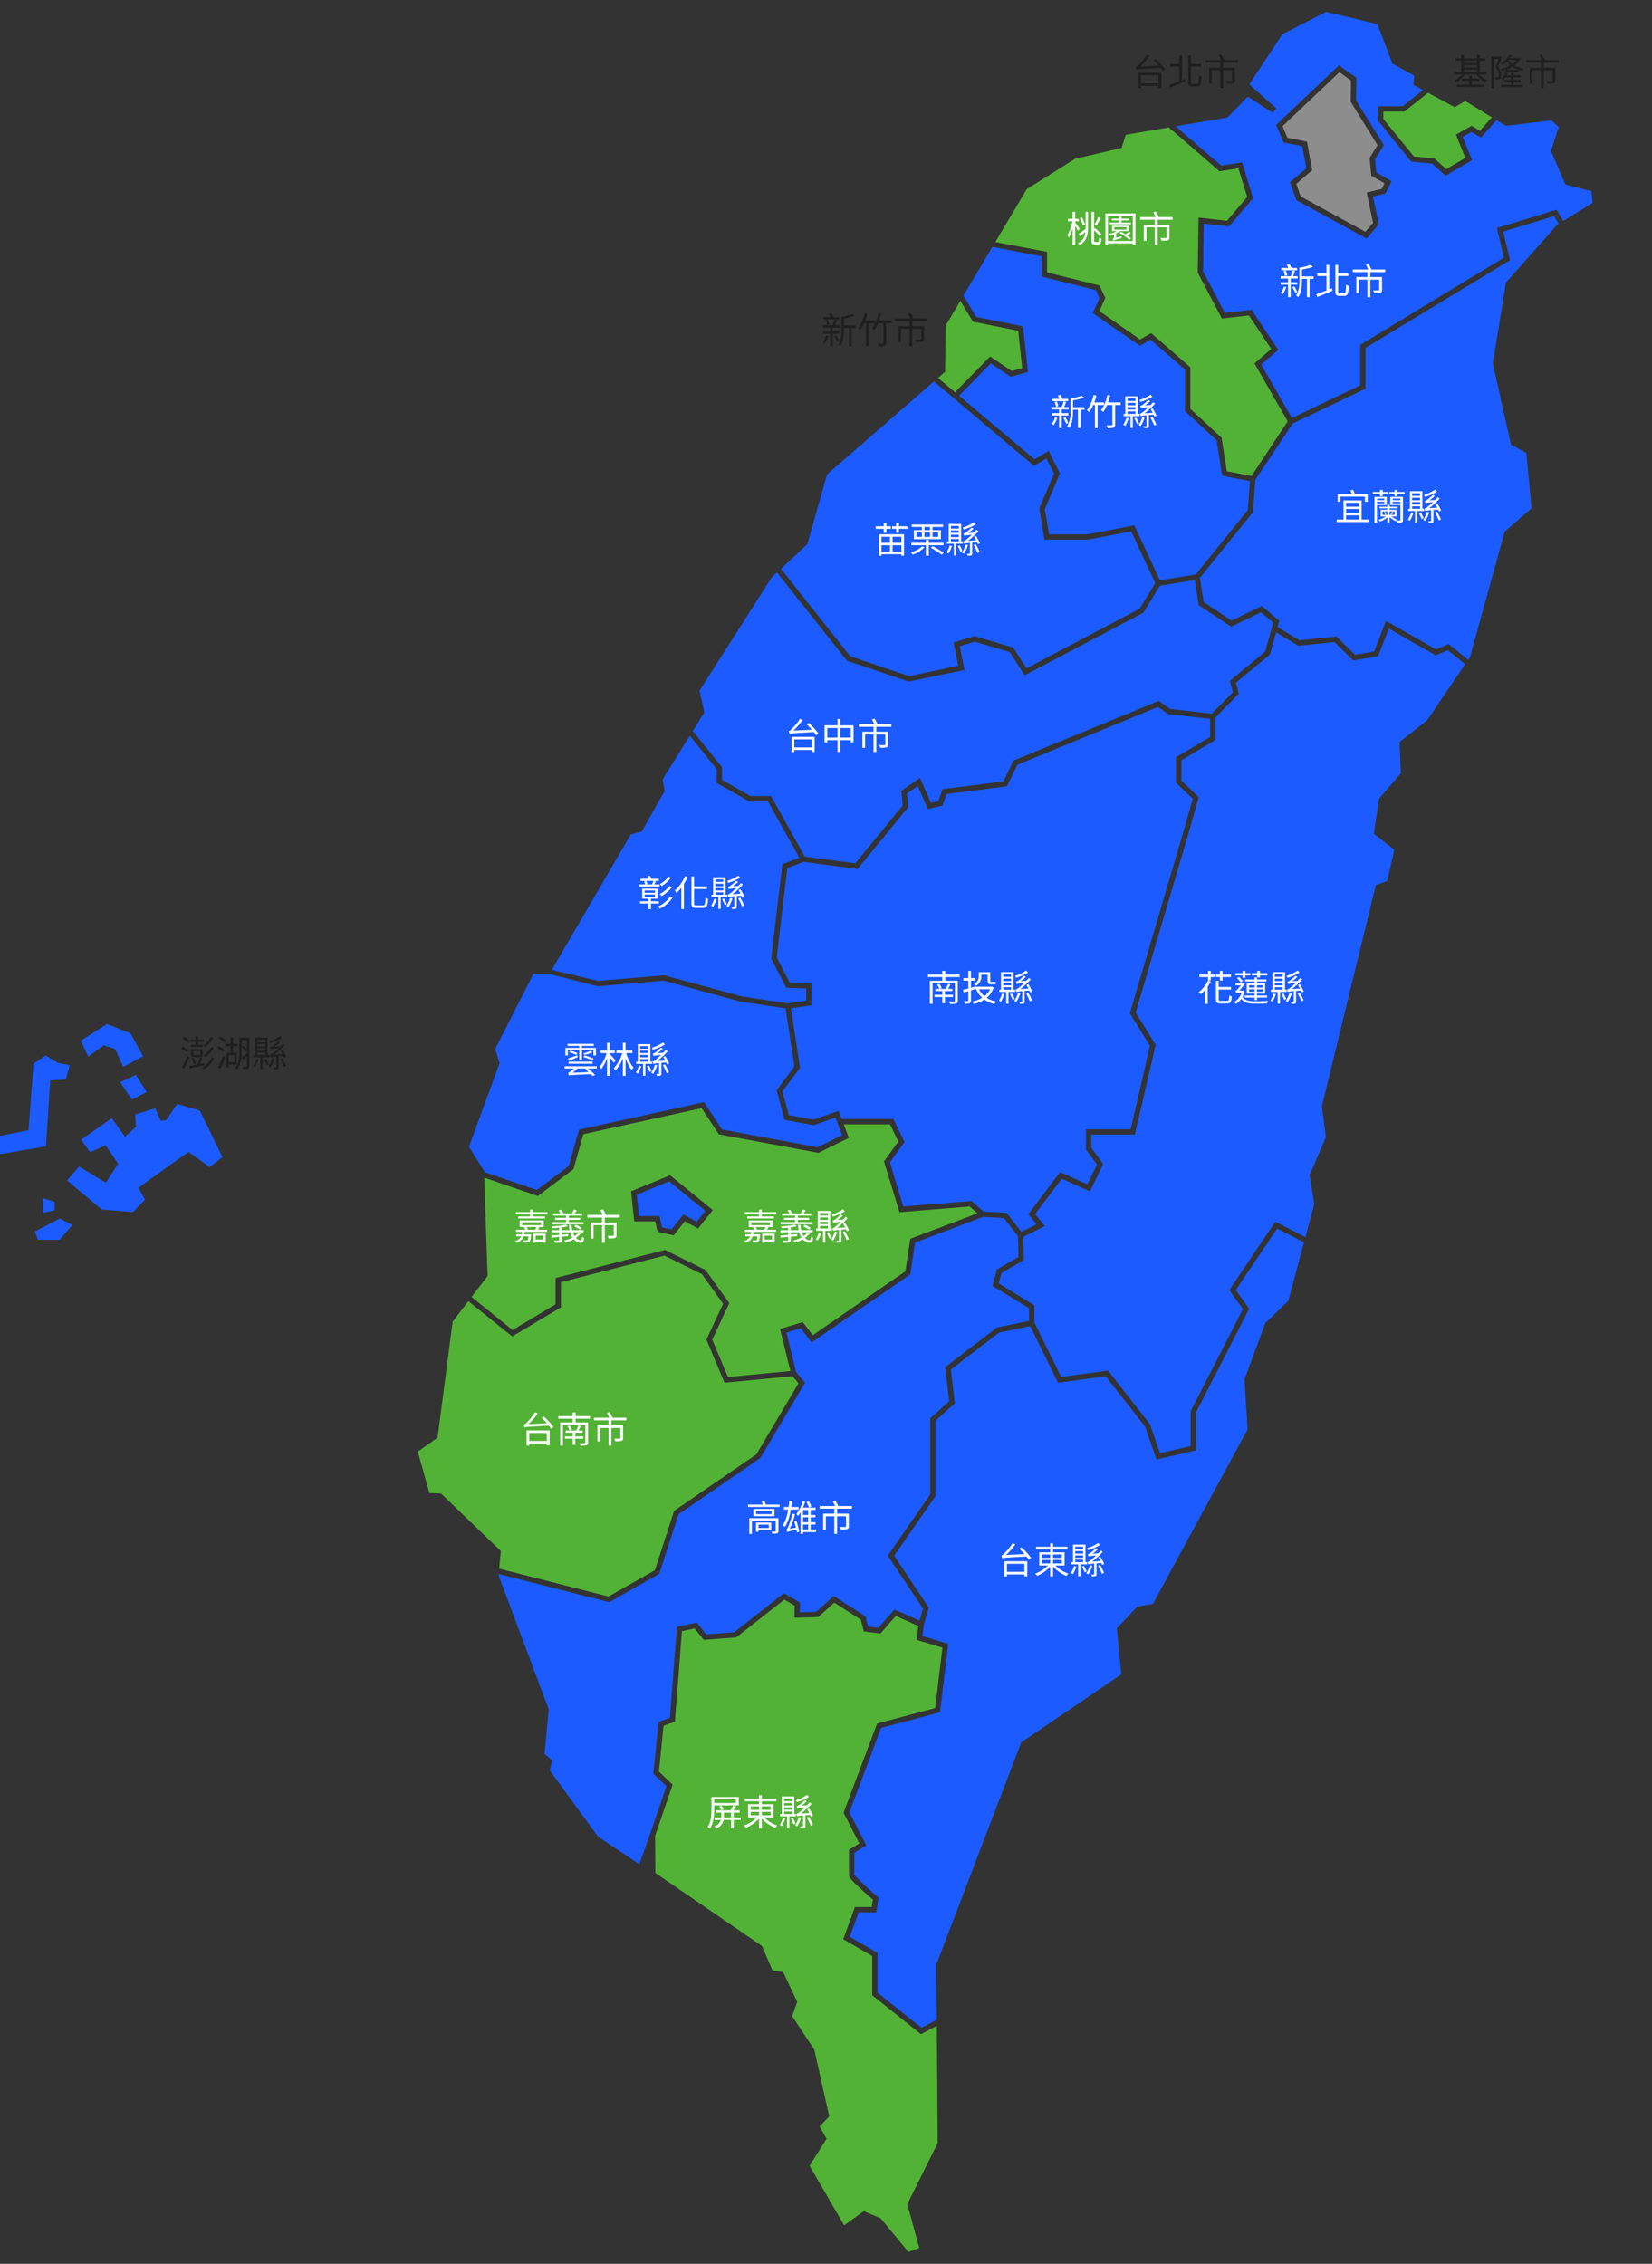 <svg xmlns="http://www.w3.org/2000/svg" xmlns:xlink="http://www.w3.org/1999/xlink" viewBox="0 0 505 692"><rect x="0" y="0" width="505" height="692" fill="#333333" stroke="none"/><defs><clipPath id="a"><rect y="313" width="68" height="66" fill="none"/></clipPath></defs><path d="M291.936,119.913l10.73-10.951,6.6,4.437,3.2-.874-1.207-11.414-13.808-2.774-3.888-6.356-4.481,7.531-.163,14.116-2.179,1.9Z" fill="#52b235"/><path d="M316.064,142.4l3.816-2.245,2.315,4.627L317.7,155.428l1.585,9.541h13.143l13.379-2.532,7.338,15.8-4.775,7.819-34.577,18.227-4.07-6.33-11.774-3.511-6.451,1.964,1.422,7.12-15.028,3.146-18-6.083-21.173-26.724,8.055-7.5,6.047-21.34,32.666-28.415Z" fill="#1b5bff"/><path d="M211.778,223.45l8.936,11.081v3.883l8.741,4.934H235.7l10.325,18.5,15.426,2.043,14.5-17.673-.43-4.464,5.707-3.961,3.366,7.616,2.27-.529,1.278-3.654,18.6-2.369,3.053-6.35,44.368-18.254,3.594,2.474,12.667,1.429,6.438-6.559-.907-3.491,10.815-8.967,2.426-8.83-3.744-3.152-9.086,4.411-9.947-6.584-1.161-7.675-10.691,1.723-5.049,8.255-.195.1-36.1,19.03-4.553-7.081-10.723-3.2-4.566,1.39,1.448,7.257-17.051,3.564-18.87-6.376-21.394-27-1.572,1.462-22.119,34.712,1.487,6.611Z" fill="#1b5bff"/><path d="M369.922,225.277v-5.541l-12.745-1.429-3.2-2.206L311,233.78l-3.17,6.585-18.479,2.349-1.246,3.557-4.455,1.031-3.117-7.041-3.294,2.29.4,4.183-15.5,18.894-16.522-2.187-4.957,1.906-3.229,27.338,3.934,7.649,6.7.248v6.708l-6.281.934,2.772,18.181-5.368,7.192,1.937,7.3,7.468,1.364,7.756-2.708.946,2.5h15.817L276.5,349.1l-4.468,6.213,4.109,13.483,20.821-1.69,3.731,3.237,7.018.4,4.521,5.809,4.618-2.33-2.512-3.067,9.726-12.863,8.342,3.739,2.942-6.05-3.372-4.587v-6.22h13.658l5.9-25.5-6.145-9.94,16.555-56.138,2.668-9.436-5.108-4.856v-7.838Z" fill="#1b5bff"/><path d="M373.294,50.631l6.412-.986,3.385,10.945-7.364,8.64-7.736-.887-.215,14.6,6.673,12.68,8.14-.933,8.173,12.262-5.192,4.484,9.36,16.341,20.879-10V105.411L459.74,78.758l-2.146-9.071,18.2-5.567,2.094,3.407,8.975-5.534-.378-3.531-7.971-2.088L474.135,46.16l2.31-7.335-2.231-2.043-13.907,1.691-2.844-1.736-4.722,5.319-2.909-1.723-2.7,1.533,2.857,7.088-8.094,4.77-4.1-3.707-6.419-.626-10.11-12.446v-4.47h7.5l6.223-4.947-2.9-1.559.209-2.846L425.685,19.5,421.047,7.363,405.379,3.63l-13.365,6.826-10.1,15.317,8.244,7.4-1.089,1.293-7.645-4.915-6.19,6.35L359.4,38.6,373.32,50.637Zm35.992-30.666,5.33,3.811-.079,6.911,8.486,13.679-2.687,4.327.385,4.02,4.657,2.662-1.865,3.772-3.816.921,1.794,8.529-3.745,4.321L396.28,61.2,394.349,55.7l4.99-4.274-1.226-6.729-5.74-1.149-2.263-5.371,19.17-18.194Z" fill="#1b5bff"/><path d="M429.325,34.1H422.88v2.258L432.2,47.825l6.281.62,3.614,3.263,5.85-3.446-2.87-7.114,4.769-2.7,2.57,1.514,3.633-4.1-8.154-4.986-3.176,1.893-8.173-4.4Z" fill="#52b235"/><path d="M399.522,43.3l1.592,8.739L396.261,56.2l1.35,3.864,19.764,10.787,2.355-2.715-1.957-9.286,4.618-1.11.848-1.709-4.057-2.324-.515-5.41,2.439-3.929-8.2-13.228.072-6.539-3.542-2.532-17.377,16.5,1.487,3.537Z" fill="#8d8d8d"/><path d="M302.881,111.069l-9.693,9.9L316.233,140.4l4.325-2.552,3.431,6.873-4.6,10.905,1.285,7.707h11.682l14.4-2.741,7.8,16.785,10.965-1.768,15.922-19.677.645-8.849-8.466-1.645-1.722-10.826-9.634-8.915v-12.68l-10.535-9.2-3.294,1.886L334.04,95.687l2.042-4.588-1.115-2.427-16.523-4.131V78.354L303.37,75.469,294.5,90.4l3.959,6.48,14.285,2.871,1.48,13.986-5.257,1.442Z" fill="#1b5bff"/><path d="M320.075,77v6.265l16.04,4.014,1.761,3.8-1.794,4.033,12.432,8.661,3.4-1.945,11.969,10.448v12.706l9.524,8.817,1.63,10.253,7.527,1.462,11.076-16.707-10.156-17.725,5.114-4.425-6.816-10.233-8.265.94-7.383-14.038.248-16.811,8.668.985,6.216-7.3-2.7-8.745-5.773.888-15.5-13.4-13.13,2.245-1.305,4.033-14.213,3.315-14.78,9.287-9.608,16.152Z" fill="#52b235"/><path d="M201.6,371.723l.763,3.433,2.922.64,3.607-4.556,4.071,2.219,2.654-3.328-11.069-9.006-9.895,4.059.7,6.539Z" fill="#1b5bff"/><path d="M198.713,560.687l5.01-14.677-3.992-3.824,1.585-15.846,3.464-1.24,2.139-27.814,6.066-1.3,2.89,3.609,8.564-.659L239.6,487.014l4.919,2.819v3.015l4.957-.144,5.394-4.835,9.673,6.193.829,3.152,3.111.411,4.912-5.638,7.684,3.419,1.063-3.713-10.763-16.152L284.35,456.8v-23.22l5.819-5.292-1.246-10.357,15.8-12.132,9.836-2.037v-3.857l-11.141-6.832,1.305-5.006,6.627-3.837-.157-6.357-4.318-5.54-6.379-.372-20.768,7.883-1.455,9.711-30.167,20.8-3.32-4.347-4.371,1.332,2.962,12.093,2.707,3.25L232.429,445.7l-.15.105-24.832,17.046-5.909,18.234-15.3,8.673-33.774-8.608-.039.444,15.3,40.886-1.252,13.666,2.315,1.964-.724,3.055,14.748,20.257,12.628,8.425Z" fill="#1b5bff"/><path d="M390.4,375.56l-12.635,18.763,4.09,5.73L365.61,431.724v11.61l-12.086,2.793-3.5-10.07L338,420.688l-14.572,1.984-8.512-17.307-9.5,1.964-14.767,11.336,1.239,10.272-5.91,5.371v23L273.346,475.56l10.567,15.852-1.507,5.28-.423,3.413,7.879,2.362-2.511,20.949-18,4.764L259.649,554l5.172,10.076-3.672,2.258v6.748a71.957,71.957,0,0,0,7.071,6.631l.345.293-.7,4.556h-5.381l-2.726,7.492,8.486,4.888v12.171l13.463,10.729,4.644-2.454-.124-16.864,25.947-67.917,30.6-20.8L341.4,497.769l6.249-6.664,4.788-.835,28.941-53.332-.959-15.277,6.373-17.223,7.018-6.767,4.8-17.888-8.212-4.249Z" fill="#1b5bff"/><path d="M286.373,619.24l-4.84,2.558-14.911-11.884V597.9l-8.858-5.1,3.581-9.855h5.127l.352-2.277c-7.3-6.278-7.3-7.022-7.3-7.42v-7.819l3.164-1.945-4.814-9.378,10.26-27.279,17.735-4.7,2.218-18.482-7.886-2.369.522-4.248-6.895-3.067-4.69,5.384-5.061-.659-.946-3.6-8.095-5.182-4.918,4.4-7.234.209v-3.746l-3.143-1.8-14.69,11.545-9.914.763-2.8-3.5-3.888.836-2.126,27.657-3.49,1.247-1.4,14.025,4.174,3.994L200.253,561.2l.085,11.336,32.581,22.306,3.287,7.629,3.164.3,4.331,9.169-1.559,4.366,6.771,10.187,4.559,20.433-2.929,3.094,2.12,3.752-5.192,8.249,10.573,18.228,5.962-4.333,5.166,2.14,8.532,10.311,3.313-1.22-3.665-13.359,9.288-18.723-.267-35.829Z" fill="#52b235"/><path d="M447.882,203.042l-5.3-4.287-3.686,1.566-14.369-8.184-3.255,8.458-7.606,1.292-5.733-5.619L396.854,197.4l-6.777-4.1-1.865,6.781L377.8,208.7l.881,3.38-7.129,7.264V226.2l-10.417,6.2v6.207l5.309,5.058-2.935,10.4L347.164,309.5l6.105,9.894-6.346,27.416H333.6v4.053l3.64,4.953-4.07,8.347-8.6-3.844-8.167,10.8,2.988,3.648-6.568,3.309.176,7.08-6.875,3.988-.829,3.172L316.188,399v5.247l8.186,16.648,14.337-1.945,12.765,16.316,3.111,8.94,9.393-2.166v-10.71l15.967-31.136-4.168-5.841,14.076-20.909,9.191,4.751L401.779,368l-1.455-8.751,5-11.662-1.253-9.378,16.509-67.657,3.5-1.253,2.14-9.567-6.269-4.882,1.657-10.761,6.621-7.727-.411-9.528,8.414-6.624Z" fill="#1b5bff"/><path d="M476.014,68.689l.489-.3-1.435-2.337L459.531,70.8l2.068,8.739-44.159,26.79v12.477l-22.282,10.677L383.743,146.7l-.724,9.861L366.8,176.605l1.122,7.42L376.5,189.7l9.2-4.47,5.355,4.509-.528,1.926,6.705,4.059,11.3-1.155,5.681,5.573,5.871-.992,3.6-9.365L439,198.507l3.848-1.639,5.955,4.823.561-.835,10.613-38.348,8.225-7.165-1.637-16.9-4.677-2.552-5.551-24.8,4.038-24.741Z" fill="#1b5bff"/><path d="M152.611,479.509l33.4,8.51,14.181-8.04,5.883-18.156,25.139-17.262,12.882-21.719-1.813-2.173-20.808,1.984L215.94,409.47l5.114-10.951-6.484-9.038-11.447-5.671-31.662,8.125v7.694l-14.891,8.888-13.411-10.774-4.794,6.285-4.605,35.43-6.04,4.268,3.555,12.674,3.587.169L153.1,474.118Z" fill="#52b235"/><path d="M182.87,299.838l20.155-1.723.137.039,23.645,6.448,14.05,2.108,5.583-.829v-3.726l-6.086-.222-4.6-8.948,3.405-28.806,5.185-2-9.6-17.2h-5.72l-9.941-5.612v-4.262l-8.219-10.194-8.3,13.314.62,3.55-7.012,12.406-3.353.9-24.153,41.4Z" fill="#1b5bff"/><path d="M156.707,406.533l13.117-7.831v-8.034L203.3,382.08l12.354,6.121,7.279,10.142-5.211,11.166,4.788,11.408,19.1-1.821-3.15-12.863,6.927-2.108,3.065,4.014,28.309-19.513,1.494-9.953,20.546-7.8L296.4,368.8l-21.441,1.749-4.729-15.519,4.377-6.082-2.518-5.247H257.92l1.559,4.118-9.314,4.581-30.4-5.651-5.3-8.008L178.324,346.7l-3.04,10.716-10.886,8.17-16.386-5.605,1.038,30.065-4.893,6.416,12.557,10.089Zm48.125-47.281L217.9,369.889l-4.513,5.658-4.064-2.219-3.385,4.282-4.931-1.077-.711-3.172h-6.406l-.985-9.215,11.93-4.888Z" fill="#52b235"/><path d="M148.241,358.325l15.863,5.423,9.758-7.322,3.157-11.121,38.177-8.412,5.538,8.366,29.189,5.43,7.5-3.694-2.035-5.371-6.659,2.324-8.91-1.632-2.4-9.065,5.427-7.27-2.7-17.731-13.718-2.062-23.553-6.422-20.129,1.716-14.552-3.694-5.153-.091-11.67,22.965,1.331,4.36-9.347,25.537Z" fill="#1b5bff"/><path d="M283.66,297.871v.781h9.691v-.781Zm2.266,4.411v.671h5.2v-.671Zm-.231,1.793v.693h5.632v-.693Zm2.365-1.474v4.07h.792V302.6Zm-3.806-2.794v7.062h.825v-6.292h7.128v-.77Zm7.667,0v6.116c0,.176-.044.231-.242.242s-.88.011-1.573-.022a2.868,2.868,0,0,1,.3.748,7.134,7.134,0,0,0,1.881-.132c.363-.121.484-.352.484-.836v-6.116Zm-5.445,1.133a5.66,5.66,0,0,1,.671,1.342l.693-.253a5.239,5.239,0,0,0-.7-1.3Zm3.366-.22a12.279,12.279,0,0,1-.8,1.617l.594.2a14.917,14.917,0,0,0,.913-1.606Zm-1.8-3.949v3.553h.913v-3.553Zm6.325,5.819.242.792c.957-.275,2.189-.638,3.355-1l-.11-.748C296.574,302,295.265,302.359,294.363,302.59Zm.132-3.608v.781h3.685v-.781ZM296,296.771v9.064c0,.154-.055.209-.209.209s-.616.011-1.133-.011a3.648,3.648,0,0,1,.242.77,4.083,4.083,0,0,0,1.507-.154c.3-.121.4-.352.4-.814v-9.064Zm3.41.4v.77h2.882v-.77Zm-1.276,4.455v.781h5.071v-.781Zm4.785,0v.132c-.825,2.453-3.157,3.872-5.665,4.4a2.776,2.776,0,0,1,.418.748c2.684-.66,5.115-2.178,6.094-5.071l-.539-.242-.154.033Zm-3.773.572-.715.253a7.8,7.8,0,0,0,5.577,4.455,3.345,3.345,0,0,1,.528-.759A7.187,7.187,0,0,1,299.148,302.194Zm.055-5.027v1.21a2.458,2.458,0,0,1-1.43,2.365,3.938,3.938,0,0,1,.539.6,3.171,3.171,0,0,0,1.672-2.948v-1.232Zm2.706,0v2.53c0,.836.165,1.155.935,1.155h.924a1.915,1.915,0,0,0,.605-.066,6.958,6.958,0,0,1-.066-.7,3.007,3.007,0,0,1-.55.055H302.9c-.176,0-.209-.11-.209-.429v-2.541Zm11.792-.506a12.534,12.534,0,0,1-3.4,1.617,3.161,3.161,0,0,1,.264.594,14.369,14.369,0,0,0,3.7-1.606Zm.055,4.433a12.619,12.619,0,0,1,1.177,2.288l.594-.319a11.947,11.947,0,0,0-1.21-2.233Zm-.088,2.519c.418.792.924,1.848,1.177,2.475l.649-.319c-.253-.594-.781-1.639-1.21-2.409Zm-2.486-.165a8.075,8.075,0,0,1-1.111,2.475,3.135,3.135,0,0,1,.594.352,10.936,10.936,0,0,0,1.232-2.64Zm-.44-2.684c0-.154.473-.341.473-.341v-.011a11.847,11.847,0,0,0,2.4-1.826l-.627-.33a9.732,9.732,0,0,1-1.793,1.551,1.609,1.609,0,0,1-.649.308A4.723,4.723,0,0,1,310.742,300.764Zm0,0a16.941,16.941,0,0,1,3.047-.319,5.019,5.019,0,0,1,.088-.627l-2.728.176-.407.22Zm-.077,2.431c0-.143.539-.341.539-.341v-.022a22.039,22.039,0,0,0,3.894-3.465l-.616-.407a19.909,19.909,0,0,1-3.036,2.948,2.466,2.466,0,0,1-1.012.594C310.522,302.7,310.621,303.063,310.665,303.2Zm0,0a26.051,26.051,0,0,1,4.246-.4,5.608,5.608,0,0,1-.044-.627l-3.762.22-.44.253Zm-1.9.715a11.179,11.179,0,0,1,.814,1.76l.594-.286a10.785,10.785,0,0,0-.847-1.727Zm-2.431-.187a9.032,9.032,0,0,1-.957,2.134,3.974,3.974,0,0,1,.6.352,11.338,11.338,0,0,0,1.034-2.321Zm-.341-6.567v5.687h.693v-5.06h2.409v5.06h.715v-5.687Zm.385,1.419v.572h3.058v-.572Zm.022,1.331v.561h3.058v-.561Zm-.913,2.618v.682h4.84v-.682Zm.847-1.331v.561H309.4v-.561Zm1.254,1.793v3.839h.7v-3.839Zm4.9-.2v3.388c0,.1-.022.132-.132.132H311.6a2.1,2.1,0,0,1,.209.55,3.6,3.6,0,0,0,1.1-.088c.231-.088.286-.242.286-.572v-3.41Z" fill="#fff"/><path d="M371.72,299.84v5.566c0,1.056.308,1.331,1.4,1.331h2.057c1.012,0,1.243-.5,1.364-2.145a2.066,2.066,0,0,1-.759-.341c-.066,1.419-.143,1.705-.66,1.705h-1.925c-.55,0-.66-.088-.66-.539V299.84Zm-2.431-.11a9.976,9.976,0,0,1-2.9,3.6,4.366,4.366,0,0,1,.682.572,12.358,12.358,0,0,0,3.036-3.916Zm.011-2.97V299.7h.814V296.76Zm3.608,0v2.992h.814V296.76Zm-4.532,5.06v5.06h.8v-5.874Zm-1.727-3.949v.781h4.631v-.781Zm5.049,0v.781h4.62v-.781Zm.429,3.839v.781H376.3v-.781Zm8.393,2.6v.627h6.809v-.627Zm.132-4.906v.605h6.49V299.4Zm2.86-.638v6.963h.737v-6.963Zm-1.683,3.641h4.18v.748h-4.18Zm0-1.254h4.18v.726h-4.18Zm-.715-.55v3.091h5.621V300.6Zm-3.454-3.135v.682h4.565v-.682Zm2.211-.7v2.123h.814V296.76Zm4.466,0v2.024h.814V296.76Zm-1.617.7v.682h4.664v-.682Zm-4.576,1.485a12.447,12.447,0,0,1,1.133,1.331l.7-.352a11.6,11.6,0,0,0-1.166-1.254Zm-.418,1.562v.682h2.255v-.682Zm1.925,3.894-.528.253c.792,1.826,2.2,2.134,4.719,2.134,1.166,0,2.508-.022,3.5-.077a2.551,2.551,0,0,1,.264-.77c-1.078.1-2.629.143-3.751.143C381.708,306.088,380.311,305.89,379.651,304.4Zm.055-1.617v.132a5.111,5.111,0,0,1-2.4,3.355,2.706,2.706,0,0,1,.5.616,6.14,6.14,0,0,0,2.662-3.927l-.385-.209-.143.033Zm-1.771.825a1.182,1.182,0,0,1,.66-.154h1.474l.011-.671h-1.738l-.407.187Zm0,0c0-.209.627-.506.627-.506.594-.616,1.529-1.76,2.013-2.387l-.539-.286-.242.11v.033a22.308,22.308,0,0,1-1.628,2,1.061,1.061,0,0,1-.517.3A4.885,4.885,0,0,1,377.935,303.613Zm18.766-6.952a12.534,12.534,0,0,1-3.4,1.617,3.161,3.161,0,0,1,.264.594,14.369,14.369,0,0,0,3.7-1.606Zm.055,4.433a12.619,12.619,0,0,1,1.177,2.288l.594-.319a11.947,11.947,0,0,0-1.21-2.233Zm-.088,2.519c.418.792.924,1.848,1.177,2.475l.649-.319c-.253-.594-.781-1.639-1.21-2.409Zm-2.486-.165a8.075,8.075,0,0,1-1.111,2.475,3.135,3.135,0,0,1,.594.352,10.936,10.936,0,0,0,1.232-2.64Zm-.44-2.684c0-.154.473-.341.473-.341v-.011a11.847,11.847,0,0,0,2.4-1.826l-.627-.33a9.732,9.732,0,0,1-1.793,1.551,1.609,1.609,0,0,1-.649.308A4.723,4.723,0,0,1,393.742,300.764Zm0,0a16.941,16.941,0,0,1,3.047-.319,5.019,5.019,0,0,1,.088-.627l-2.728.176-.407.22Zm-.077,2.431c0-.143.539-.341.539-.341v-.022a22.039,22.039,0,0,0,3.894-3.465l-.616-.407a19.909,19.909,0,0,1-3.036,2.948,2.466,2.466,0,0,1-1.012.594C393.522,302.7,393.621,303.063,393.665,303.2Zm0,0a26.051,26.051,0,0,1,4.246-.4,5.608,5.608,0,0,1-.044-.627l-3.762.22-.44.253Zm-1.9.715a11.179,11.179,0,0,1,.814,1.76l.594-.286a10.785,10.785,0,0,0-.847-1.727Zm-2.431-.187a9.032,9.032,0,0,1-.957,2.134,3.974,3.974,0,0,1,.6.352,11.338,11.338,0,0,0,1.034-2.321Zm-.341-6.567v5.687h.693v-5.06h2.409v5.06h.715v-5.687Zm.385,1.419v.572h3.058v-.572Zm.022,1.331v.561h3.058v-.561Zm-.913,2.618v.682h4.84v-.682Zm.847-1.331v.561H392.4v-.561Zm1.254,1.793v3.839h.7v-3.839Zm4.9-.2v3.388c0,.1-.022.132-.132.132H394.6a2.1,2.1,0,0,1,.209.55,3.6,3.6,0,0,0,1.1-.088c.231-.088.286-.242.286-.572v-3.41Z" fill="#fff"/><path d="M307.387,480.472v.8h6.182v-.8Zm-.418-3.223v4.631h.836v-3.85h5.346v3.817h.869v-4.6Zm4.62-3.806a16.879,16.879,0,0,1,2.871,3.3l.715-.517a17.7,17.7,0,0,0-2.948-3.212Zm-5.214,2.871c0-.165.55-.418.55-.418v-.022a21.213,21.213,0,0,0,3.454-3.8l-.825-.352A18.414,18.414,0,0,1,307,474.851a2.08,2.08,0,0,1-.9.649A5.073,5.073,0,0,1,306.375,476.314Zm0,0c.44-.154,1.1-.176,7.733-.55a4.669,4.669,0,0,1-.088-.737l-7.04.33-.616.308Zm10.34-3.5v.77h9.614v-.77Zm4.323-1.045V481.88h.858V471.771Zm-.253,6.3a10.221,10.221,0,0,1-4.345,2.948,3.483,3.483,0,0,1,.583.693,11.341,11.341,0,0,0,4.455-3.333Zm1.386.011-.671.308a11.354,11.354,0,0,0,4.5,3.344,3.072,3.072,0,0,1,.583-.715A10.26,10.26,0,0,1,322.171,478.085Zm-3.685-1.243H324.6V477.9h-6.116Zm0-1.672H324.6v1.045h-6.116Zm-.8-.649v4.037h7.755v-4.037Zm18.018-2.86a12.534,12.534,0,0,1-3.4,1.617,3.161,3.161,0,0,1,.264.594,14.369,14.369,0,0,0,3.7-1.606Zm.055,4.433a12.619,12.619,0,0,1,1.177,2.288l.594-.319a11.947,11.947,0,0,0-1.21-2.233Zm-.088,2.519c.418.792.924,1.848,1.177,2.475l.649-.319c-.253-.594-.781-1.639-1.21-2.409Zm-2.486-.165a8.075,8.075,0,0,1-1.111,2.475,3.135,3.135,0,0,1,.594.352,10.936,10.936,0,0,0,1.232-2.64Zm-.44-2.684c0-.154.473-.341.473-.341v-.011a11.847,11.847,0,0,0,2.4-1.826l-.627-.33a9.732,9.732,0,0,1-1.793,1.551,1.609,1.609,0,0,1-.649.308A4.723,4.723,0,0,1,332.742,475.764Zm0,0a16.941,16.941,0,0,1,3.047-.319,5.019,5.019,0,0,1,.088-.627l-2.728.176-.407.22Zm-.077,2.431c0-.143.539-.341.539-.341v-.022a22.039,22.039,0,0,0,3.894-3.465l-.616-.407a19.909,19.909,0,0,1-3.036,2.948,2.466,2.466,0,0,1-1.012.594C332.522,477.7,332.621,478.063,332.665,478.2Zm0,0a26.051,26.051,0,0,1,4.246-.4,5.608,5.608,0,0,1-.044-.627l-3.762.22-.44.253Zm-1.9.715a11.179,11.179,0,0,1,.814,1.76l.594-.286a10.785,10.785,0,0,0-.847-1.727Zm-2.431-.187a9.032,9.032,0,0,1-.957,2.134,3.974,3.974,0,0,1,.6.352,11.338,11.338,0,0,0,1.034-2.321Zm-.341-6.567v5.687h.693v-5.06h2.409v5.06h.715v-5.687Zm.385,1.419v.572h3.058v-.572Zm.022,1.331v.561h3.058v-.561Zm-.913,2.618v.682h4.84v-.682Zm.847-1.331v.561H331.4v-.561Zm1.254,1.793v3.839h.7v-3.839Zm4.9-.2v3.388c0,.1-.022.132-.132.132H333.6a2.1,2.1,0,0,1,.209.55,3.6,3.6,0,0,0,1.1-.088c.231-.088.286-.242.286-.572v-3.41Z" fill="#fff"/><path d="M228.649,459.915v.715h9.658v-.715Zm2.486,1.947H235.9v.99h-4.763Zm-.825-.616v2.211h6.446v-2.211Zm-1.265,2.827v4.807h.8v-4.1h7.843v-.7Zm8.085,0v3.938c0,.132-.055.165-.2.176s-.638.011-1.122-.011a2.172,2.172,0,0,1,.264.616,5.08,5.08,0,0,0,1.474-.1c.308-.11.407-.286.407-.682v-3.938Zm-4.29-5.159c.165.484.385,1.122.473,1.507l.836-.242a13.707,13.707,0,0,0-.506-1.452Zm-1.32,6.512v.616h3.5v1.034h-3.5v.616h4.235v-2.266Zm-.429,0v2.816h.77v-2.816Zm8.558-4.774v.792h4.466v-.792Zm3.135,4.4a26.354,26.354,0,0,1,.869,3.41l.671-.231a27.2,27.2,0,0,0-.891-3.377ZM241.3,458.76c-.286,3.036-.825,5.8-2.035,7.491a6.772,6.772,0,0,1,.682.484c1.243-1.859,1.815-4.675,2.145-7.909Zm-.66,9.537c0-.165.517-.451.517-.451v-.011a23,23,0,0,0,1.87-4.95l-.792-.2a21.885,21.885,0,0,1-1.265,3.982c-.231.484-.4.836-.583.891A6.543,6.543,0,0,1,240.639,468.3Zm0,0a14.5,14.5,0,0,1,3.124-.7c-.044-.165-.121-.451-.154-.66l-2.618.462-.385.264Zm4.345-5.192v.7h4.3v-.7Zm.022,2.211v.715h4.29v-.715Zm-.066,2.233v.77h4.51v-.77Zm.473-8.734a11.37,11.37,0,0,1-1.958,3.971,5.059,5.059,0,0,1,.506.627A14.116,14.116,0,0,0,246.128,459Zm.066,2.035h-.187l-.55.6v7.414h.737v-7.282h3.828v-.737Zm1.573.341v6.754h.748v-6.754Zm-.517-2.035a9.225,9.225,0,0,1,.748,1.65l.737-.286a9.289,9.289,0,0,0-.781-1.606Zm8.492,1.716v8h.858v-8Zm-4.477-.5v.8h9.911v-.8Zm1.078,2.31V467.6h.825V463.49h6.4v-.8Zm7,0v3.872c0,.154-.044.2-.242.22-.2,0-.858,0-1.606-.022a3.58,3.58,0,0,1,.286.814,6.97,6.97,0,0,0,1.936-.143c.374-.132.473-.385.473-.869v-3.872Zm-4.081-3.762a11.672,11.672,0,0,1,.814,1.694l.847-.3a12.519,12.519,0,0,0-.858-1.639Z" fill="#fff"/><path d="M217.485,549.3v3.641c0,1.672-.088,3.927-1.144,5.511a3.982,3.982,0,0,1,.715.462c1.111-1.661,1.265-4.18,1.265-5.973V549.3Zm.55,0v.715h6.919v1.122h-6.919v.726h7.788V549.3Zm.44,6.292v.715h7.942v-.715Zm.286-2.222v.715H226.1v-.715Zm4.719.22v5.3h.825v-5.3Zm-2.981.022v1.551a3.032,3.032,0,0,1-2.134,3.135,2.664,2.664,0,0,1,.55.616,3.586,3.586,0,0,0,2.376-3.74v-1.562Zm-.671-1.4a10.162,10.162,0,0,1,.649,1.1l.759-.3c-.143-.264-.429-.715-.66-1.045Zm4.3-.275a12.907,12.907,0,0,1-.88,1.683l.616.231c.33-.429.759-1.078,1.122-1.661Zm3.586-2.123v.77h9.614v-.77Zm4.323-1.045V558.88h.858V548.771Zm-.253,6.3a10.221,10.221,0,0,1-4.345,2.948,3.483,3.483,0,0,1,.583.693,11.341,11.341,0,0,0,4.455-3.333Zm1.386.011-.671.308a11.354,11.354,0,0,0,4.5,3.344,3.072,3.072,0,0,1,.583-.715A10.26,10.26,0,0,1,233.171,555.085Zm-3.685-1.243H235.6V554.9h-6.116Zm0-1.672H235.6v1.045h-6.116Zm-.8-.649v4.037h7.755v-4.037Zm18.018-2.86a12.534,12.534,0,0,1-3.4,1.617,3.161,3.161,0,0,1,.264.594,14.369,14.369,0,0,0,3.7-1.606Zm.055,4.433a12.619,12.619,0,0,1,1.177,2.288l.594-.319a11.947,11.947,0,0,0-1.21-2.233Zm-.088,2.519c.418.792.924,1.848,1.177,2.475l.649-.319c-.253-.594-.781-1.639-1.21-2.409Zm-2.486-.165a8.075,8.075,0,0,1-1.111,2.475,3.135,3.135,0,0,1,.594.352,10.936,10.936,0,0,0,1.232-2.64Zm-.44-2.684c0-.154.473-.341.473-.341v-.011a11.847,11.847,0,0,0,2.4-1.826l-.627-.33a9.732,9.732,0,0,1-1.793,1.551,1.609,1.609,0,0,1-.649.308A4.723,4.723,0,0,1,243.742,552.764Zm0,0a16.941,16.941,0,0,1,3.047-.319,5.019,5.019,0,0,1,.088-.627l-2.728.176-.407.22Zm-.077,2.431c0-.143.539-.341.539-.341v-.022a22.039,22.039,0,0,0,3.894-3.465l-.616-.407a19.909,19.909,0,0,1-3.036,2.948,2.466,2.466,0,0,1-1.012.594C243.522,554.7,243.621,555.063,243.665,555.2Zm0,0a26.051,26.051,0,0,1,4.246-.4,5.608,5.608,0,0,1-.044-.627l-3.762.22-.44.253Zm-1.9.715a11.179,11.179,0,0,1,.814,1.76l.594-.286a10.785,10.785,0,0,0-.847-1.727Zm-2.431-.187a9.032,9.032,0,0,1-.957,2.134,3.974,3.974,0,0,1,.605.352,11.338,11.338,0,0,0,1.034-2.321Zm-.341-6.567v5.687h.693v-5.06h2.409v5.06h.715v-5.687Zm.385,1.419v.572h3.058v-.572Zm.022,1.331v.561h3.058v-.561Zm-.913,2.618v.682h4.84v-.682Zm.847-1.331v.561H242.4v-.561Zm1.254,1.793v3.839h.7v-3.839Zm4.895-.2v3.388c0,.1-.022.132-.132.132H244.6a2.1,2.1,0,0,1,.209.55,3.6,3.6,0,0,0,1.1-.088c.231-.088.286-.242.286-.572v-3.41Z" fill="#fff"/><path d="M161.387,440.472v.8h6.182v-.8Zm-.418-3.223v4.631h.836v-3.85h5.346v3.817h.869v-4.6Zm4.62-3.806a16.879,16.879,0,0,1,2.871,3.3l.715-.517a17.7,17.7,0,0,0-2.948-3.212Zm-5.214,2.871c0-.165.55-.418.55-.418v-.022a21.213,21.213,0,0,0,3.454-3.8l-.825-.352A18.414,18.414,0,0,1,161,434.851a2.08,2.08,0,0,1-.9.649A5.073,5.073,0,0,1,160.375,436.314Zm0,0c.44-.154,1.1-.176,7.733-.55a4.669,4.669,0,0,1-.088-.737l-7.04.33-.616.308Zm10.285-3.443v.781h9.691v-.781Zm2.266,4.411v.671h5.2v-.671Zm-.231,1.793v.693h5.632v-.693Zm2.365-1.474v4.07h.792V437.6Zm-3.806-2.794v7.062h.825v-6.292h7.128v-.77Zm7.667,0v6.116c0,.176-.044.231-.242.242s-.88.011-1.573-.022a2.868,2.868,0,0,1,.3.748,7.134,7.134,0,0,0,1.881-.132c.363-.121.484-.352.484-.836v-6.116Zm-5.445,1.133a5.66,5.66,0,0,1,.671,1.342l.693-.253a5.239,5.239,0,0,0-.7-1.3Zm3.366-.22a12.279,12.279,0,0,1-.8,1.617l.594.2a14.917,14.917,0,0,0,.913-1.606Zm-1.8-3.949v3.553h.913v-3.553Zm10.989,2.1v8h.858v-8Zm-4.477-.5v.8h9.911v-.8Zm1.078,2.31V440.6h.825V436.49h6.4v-.8Zm7,0v3.872c0,.154-.044.2-.242.22-.2,0-.858,0-1.606-.022a3.58,3.58,0,0,1,.286.814,6.97,6.97,0,0,0,1.936-.143c.374-.132.473-.385.473-.869v-3.872Zm-4.081-3.762a11.672,11.672,0,0,1,.814,1.694l.847-.3a12.519,12.519,0,0,0-.858-1.639Z" fill="#fff"/><path d="M227.7,370.519v.638h9.625v-.638Zm.011,5.39v.649h9.537v-.649Zm.121,1.408v.627h4.07v-.627Zm5.522,1.595v.605h3v-.605Zm-4.917-7.084v.616h8.14v-.616Zm3.608-2.057v2.475h.825v-2.475Zm-2.409,3.861h5.742v.858H229.64Zm-.77-.583v2.024h7.315v-2.024Zm4.147,4.048v2.783h.737V377.7h2.277v2.145h.77V377.1Zm-1.408.22v.1c-.1,1.111-.2,1.562-.341,1.694a.4.4,0,0,1-.319.088c-.154,0-.572,0-1.012-.044a1.647,1.647,0,0,1,.187.627,10.41,10.41,0,0,0,1.155.011.757.757,0,0,0,.6-.231c.231-.22.341-.737.462-1.936.011-.11.022-.308.022-.308Zm-2.024-.715a2.643,2.643,0,0,1-2.156,2.739,2.093,2.093,0,0,1,.407.55c1.837-.572,2.321-1.628,2.486-3.289Zm4.466-1.573a8.3,8.3,0,0,1-.561,1.067l.715.176c.2-.275.451-.66.693-1.067Zm-3.916.143a3.084,3.084,0,0,1,.5.847l.792-.2a2.452,2.452,0,0,0-.517-.792Zm8.943-4.246v.649h8.855v-.649Zm.594,1.331v.616h7.667v-.616Zm-1.067,1.32v.66h9.79v-.66Zm-.011,2.453v.649h9.834v-.649Zm4.466-4.785v2.662h.847v-2.662Zm2.376-1.507a8.012,8.012,0,0,1-.66,1.2l.693.22a12.666,12.666,0,0,0,.836-1.188Zm-6.886,7.909.077.671c1.342-.121,3.245-.3,5.082-.473v-.594C241.8,377.416,239.826,377.559,238.55,377.647Zm2.387-2.816v4.213c0,.154-.055.2-.22.2s-.737.011-1.342-.011a3.022,3.022,0,0,1,.253.66,6.868,6.868,0,0,0,1.683-.11c.319-.1.429-.286.429-.715v-4.235Zm2.09-.484a28.827,28.827,0,0,1-4.3.528,2.063,2.063,0,0,1,.2.55,29.03,29.03,0,0,0,4.609-.561Zm.913.066c.165,3.135,1.606,5.467,3.509,5.467.715,0,1-.308,1.122-1.474a2,2,0,0,1-.638-.341c-.055.792-.132,1.045-.44,1.056-1.375.022-2.629-1.969-2.761-4.708Zm2.915,2.4a8.289,8.289,0,0,1-4.367,2.376,3.894,3.894,0,0,1,.44.671,9.431,9.431,0,0,0,4.642-2.805Zm-1.3-1.914a7.434,7.434,0,0,1,1.771,1.023l.473-.55a7.055,7.055,0,0,0-1.793-.979Zm-4.807-4.873a4.817,4.817,0,0,1,.726,1.177l.759-.308a4.243,4.243,0,0,0-.781-1.122Zm16.951-.363a12.534,12.534,0,0,1-3.4,1.617,3.161,3.161,0,0,1,.264.594,14.369,14.369,0,0,0,3.7-1.606Zm.055,4.433a12.619,12.619,0,0,1,1.177,2.288l.594-.319a11.947,11.947,0,0,0-1.21-2.233Zm-.088,2.519c.418.792.924,1.848,1.177,2.475l.649-.319c-.253-.594-.781-1.639-1.21-2.409Zm-2.486-.165a8.075,8.075,0,0,1-1.111,2.475,3.135,3.135,0,0,1,.594.352,10.936,10.936,0,0,0,1.232-2.64Zm-.44-2.684c0-.154.473-.341.473-.341v-.011a11.847,11.847,0,0,0,2.4-1.826l-.627-.33a9.732,9.732,0,0,1-1.793,1.551,1.609,1.609,0,0,1-.649.308A4.723,4.723,0,0,1,254.742,373.764Zm0,0a16.941,16.941,0,0,1,3.047-.319,5.019,5.019,0,0,1,.088-.627l-2.728.176-.407.22Zm-.077,2.431c0-.143.539-.341.539-.341v-.022a22.039,22.039,0,0,0,3.894-3.465l-.616-.407a19.909,19.909,0,0,1-3.036,2.948,2.466,2.466,0,0,1-1.012.594C254.522,375.7,254.621,376.063,254.665,376.2Zm0,0a26.051,26.051,0,0,1,4.246-.4,5.608,5.608,0,0,1-.044-.627l-3.762.22-.44.253Zm-1.9.715a11.179,11.179,0,0,1,.814,1.76l.594-.286a10.785,10.785,0,0,0-.847-1.727Zm-2.431-.187a9.032,9.032,0,0,1-.957,2.134,3.974,3.974,0,0,1,.605.352,11.338,11.338,0,0,0,1.034-2.321Zm-.341-6.567v5.687h.693v-5.06h2.409v5.06h.715v-5.687Zm.385,1.419v.572h3.058v-.572Zm.022,1.331v.561h3.058v-.561Zm-.913,2.618v.682h4.84v-.682Zm.847-1.331v.561H253.4v-.561Zm1.254,1.793v3.839h.7v-3.839Zm4.9-.2v3.388c0,.1-.022.132-.132.132H255.6a2.1,2.1,0,0,1,.209.55,3.6,3.6,0,0,0,1.1-.088c.231-.088.286-.242.286-.572v-3.41Z" fill="#fff"/><path d="M173.837,324.513v.638h7.293v-.638Zm-1.254,1.419v.671h9.834v-.671Zm6.281.9a14.272,14.272,0,0,1,2.31,2.1l.726-.363a15.986,15.986,0,0,0-2.354-2.057Zm-4.939,1.925c0-.165.517-.407.517-.407v-.022a11.7,11.7,0,0,0,2.321-1.969l-.858-.308a9.951,9.951,0,0,1-1.628,1.573,1.389,1.389,0,0,1-.627.33C173.749,328.176,173.87,328.583,173.925,328.759Zm0,0c.374-.132.946-.154,6.963-.44a4.4,4.4,0,0,1-.121-.638l-6.314.253-.539.275Zm-.451-9.68v.627h8.041v-.627Zm3.608.253v4.653h.814v-4.653Zm-4.246.99v2.31h.748v-1.738h7.81v1.738h.781v-2.31Zm.814,3.212.319.671c.77-.286,1.694-.671,2.618-1.045l-.11-.572C175.432,322.951,174.376,323.314,173.65,323.534Zm.385-1.914a16.47,16.47,0,0,1,2.167.858l.319-.539a18.1,18.1,0,0,0-2.178-.792Zm6.633-.451a17.279,17.279,0,0,1-2.31.825l.319.473a14.537,14.537,0,0,0,2.376-.759Zm-2.288,1.947a19.391,19.391,0,0,1,2.772,1.056l.275-.572a17.72,17.72,0,0,0-2.761-.99Zm10.043-1.991v.792h4.906v-.792Zm1.991-2.365v10.109h.814V318.76Zm-.055,2.717a11.454,11.454,0,0,1-2.717,5.038,3.327,3.327,0,0,1,.5.737,13.135,13.135,0,0,0,2.849-5.566Zm.968,0-.594.165a15.319,15.319,0,0,0,2.3,5.4,3.249,3.249,0,0,1,.638-.649A12.346,12.346,0,0,1,191.327,321.477Zm-7.733-.352v.792h4.356v-.792Zm1.98-2.365v10.109h.8V318.76Zm-.066,2.849a11.474,11.474,0,0,1-2.189,4.466,4.868,4.868,0,0,1,.451.77,13.858,13.858,0,0,0,2.3-5.038Zm.847.528-.451.429a25.09,25.09,0,0,1,1.727,2.332l.55-.715C187.906,323.853,186.7,322.456,186.355,322.137Zm16.346-3.476a12.534,12.534,0,0,1-3.4,1.617,3.161,3.161,0,0,1,.264.594,14.369,14.369,0,0,0,3.7-1.606Zm.055,4.433a12.619,12.619,0,0,1,1.177,2.288l.594-.319a11.947,11.947,0,0,0-1.21-2.233Zm-.088,2.519c.418.792.924,1.848,1.177,2.475l.649-.319c-.253-.594-.781-1.639-1.21-2.409Zm-2.486-.165a8.075,8.075,0,0,1-1.111,2.475,3.135,3.135,0,0,1,.594.352,10.936,10.936,0,0,0,1.232-2.64Zm-.44-2.684c0-.154.473-.341.473-.341v-.011a11.847,11.847,0,0,0,2.4-1.826l-.627-.33a9.732,9.732,0,0,1-1.793,1.551,1.609,1.609,0,0,1-.649.308A4.723,4.723,0,0,1,199.742,322.764Zm0,0a16.941,16.941,0,0,1,3.047-.319,5.019,5.019,0,0,1,.088-.627l-2.728.176-.407.22Zm-.077,2.431c0-.143.539-.341.539-.341v-.022a22.039,22.039,0,0,0,3.894-3.465l-.616-.407a19.909,19.909,0,0,1-3.036,2.948,2.466,2.466,0,0,1-1.012.594C199.522,324.7,199.621,325.063,199.665,325.2Zm0,0a26.051,26.051,0,0,1,4.246-.4,5.608,5.608,0,0,1-.044-.627l-3.762.22-.44.253Zm-1.9.715a11.179,11.179,0,0,1,.814,1.76l.594-.286a10.785,10.785,0,0,0-.847-1.727Zm-2.431-.187a9.032,9.032,0,0,1-.957,2.134,3.974,3.974,0,0,1,.605.352,11.338,11.338,0,0,0,1.034-2.321Zm-.341-6.567v5.687h.693v-5.06h2.409v5.06h.715v-5.687Zm.385,1.419v.572h3.058v-.572Zm.022,1.331v.561h3.058v-.561Zm-.913,2.618v.682h4.84v-.682Zm.847-1.331v.561H198.4v-.561Zm1.254,1.793v3.839h.7v-3.839Zm4.895-.2v3.388c0,.1-.022.132-.132.132H200.6a2.1,2.1,0,0,1,.209.55,3.6,3.6,0,0,0,1.1-.088c.231-.088.286-.242.286-.572v-3.41Z" fill="#fff"/><path d="M195.792,268.607v.66h5.61v-.66Zm-.341,1.749v.66h6.171v-.66Zm.22,5.137v.693h5.753v-.693Zm2.552-.924V277.9H199v-3.333Zm-1.353-5.115a3.576,3.576,0,0,1,.385,1l.7-.209a4.436,4.436,0,0,0-.418-.968Zm2.893-.209a10.35,10.35,0,0,1-.55,1.254l.616.165c.209-.33.462-.792.7-1.243Zm-2.706,4.18h3.157v.737h-3.157Zm0-1.243h3.157v.715h-3.157Zm-.759-.55v3.08h4.708v-3.08Zm8.052-3.663a8.513,8.513,0,0,1-2.651,2.31,4.742,4.742,0,0,1,.583.561,10.682,10.682,0,0,0,2.849-2.563Zm.3,2.915a9.756,9.756,0,0,1-3.014,2.431,3.369,3.369,0,0,1,.594.594,11.524,11.524,0,0,0,3.179-2.706Zm.2,3.124a8.407,8.407,0,0,1-3.7,3.091,3.9,3.9,0,0,1,.572.649,9.645,9.645,0,0,0,3.905-3.443Zm-6.864-6.083a4.049,4.049,0,0,1,.473,1.1l.693-.286a4.066,4.066,0,0,0-.517-1.056Zm13.387.011v8.074c0,1.177.319,1.5,1.43,1.5h2.1c1.188,0,1.4-.7,1.529-2.761a2.406,2.406,0,0,1-.759-.363c-.088,1.881-.187,2.376-.8,2.376h-2.013c-.572,0-.693-.132-.693-.726v-8.1Zm-1.958-.132a12.177,12.177,0,0,1-3.1,4.378,5.824,5.824,0,0,1,.473.825,15.577,15.577,0,0,0,3.4-4.939Zm-1.133,2.684v7.392h.792v-8.151l-.011-.011Zm3.553.473v.781H216.1v-.781Zm13.871-3.3a12.534,12.534,0,0,1-3.4,1.617,3.161,3.161,0,0,1,.264.594,14.369,14.369,0,0,0,3.7-1.606Zm.055,4.433a12.619,12.619,0,0,1,1.177,2.288l.594-.319a11.947,11.947,0,0,0-1.21-2.233Zm-.088,2.519c.418.792.924,1.848,1.177,2.475l.649-.319c-.253-.594-.781-1.639-1.21-2.409Zm-2.486-.165a8.075,8.075,0,0,1-1.111,2.475,3.135,3.135,0,0,1,.594.352,10.936,10.936,0,0,0,1.232-2.64Zm-.44-2.684c0-.154.473-.341.473-.341v-.011a11.847,11.847,0,0,0,2.4-1.826l-.627-.33a9.732,9.732,0,0,1-1.793,1.551,1.609,1.609,0,0,1-.649.308A4.723,4.723,0,0,1,222.742,271.764Zm0,0a16.941,16.941,0,0,1,3.047-.319,5.019,5.019,0,0,1,.088-.627l-2.728.176-.407.22Zm-.077,2.431c0-.143.539-.341.539-.341v-.022a22.039,22.039,0,0,0,3.894-3.465l-.616-.407a19.909,19.909,0,0,1-3.036,2.948,2.466,2.466,0,0,1-1.012.594C222.522,273.7,222.621,274.063,222.665,274.2Zm0,0a26.051,26.051,0,0,1,4.246-.4,5.608,5.608,0,0,1-.044-.627l-3.762.22-.44.253Zm-1.9.715a11.179,11.179,0,0,1,.814,1.76l.594-.286a10.785,10.785,0,0,0-.847-1.727Zm-2.431-.187a9.032,9.032,0,0,1-.957,2.134,3.974,3.974,0,0,1,.605.352,11.338,11.338,0,0,0,1.034-2.321Zm-.341-6.567v5.687h.693v-5.06h2.409v5.06h.715v-5.687Zm.385,1.419v.572h3.058v-.572Zm.022,1.331v.561h3.058v-.561Zm-.913,2.618v.682h4.84v-.682Zm.847-1.331v.561H221.4v-.561Zm1.254,1.793v3.839h.7v-3.839Zm4.895-.2v3.388c0,.1-.022.132-.132.132H223.6a2.1,2.1,0,0,1,.209.55,3.6,3.6,0,0,0,1.1-.088c.231-.088.286-.242.286-.572v-3.41Z" fill="#fff"/><path d="M242.387,228.472v.8h6.182v-.8Zm-.418-3.223v4.631h.836v-3.85h5.346v3.817h.869v-4.6Zm4.62-3.806a16.879,16.879,0,0,1,2.871,3.3l.715-.517a17.7,17.7,0,0,0-2.948-3.212Zm-5.214,2.871c0-.165.55-.418.55-.418v-.022a21.213,21.213,0,0,0,3.454-3.795l-.825-.352A18.414,18.414,0,0,1,242,222.851a2.08,2.08,0,0,1-.9.649A5.073,5.073,0,0,1,241.375,224.314Zm0,0c.44-.154,1.1-.176,7.733-.55a4.669,4.669,0,0,1-.088-.737l-7.04.33-.616.308Zm10.681-2.585v5.236h.825v-4.422h7.183v4.367h.858v-5.181Zm.44,3.74v.8h8.063v-.8Zm3.542-5.709v10.109h.858V219.76Zm10.989,2.112v8h.858v-8Zm-4.477-.5v.8h9.911v-.8Zm1.078,2.31V228.6h.825V224.49h6.4v-.8Zm7,0v3.872c0,.154-.044.2-.242.22-.2,0-.858,0-1.606-.022a3.58,3.58,0,0,1,.286.814,6.97,6.97,0,0,0,1.936-.143c.374-.132.473-.385.473-.869v-3.872Zm-4.081-3.762a11.672,11.672,0,0,1,.814,1.694l.847-.3a12.519,12.519,0,0,0-.858-1.639Z" fill="#fff"/><path d="M269.068,168.648v.759h6.886v-.759Zm0-2.728v.759h6.886v-.759Zm2.981-2.3v5.566h.8v-5.566Zm-3.377-.3v6.567h.792v-5.808h6.072v5.808h.825v-6.567Zm1.485-3.553v3.1h.814v-3.1Zm3.817,0v3.1h.814v-3.1Zm-6.292,1.111v.77h4.653v-.77Zm5.027,0v.77h4.642v-.77Zm5.9,5.049v.737h9.79v-.737Zm4.455-.891v4.851h.847V165.04Zm-4.367-4.7v.737h9.6v-.737Zm3.113.33v3.773h.781v-3.773Zm2.486,0v3.773h.77v-3.773Zm-4.147,2.079h6.644v1.375h-6.644Zm-.781-.693v2.772h8.25v-2.772Zm2.53,4.972a7.925,7.925,0,0,1-3.487,1.815,3.646,3.646,0,0,1,.55.682,8.457,8.457,0,0,0,3.63-2.222Zm2.651.44a20.771,20.771,0,0,1,3.322,2.112l.594-.572a22.847,22.847,0,0,0-3.355-2.035Zm13.156-7.81a12.534,12.534,0,0,1-3.4,1.617,3.161,3.161,0,0,1,.264.594,14.369,14.369,0,0,0,3.7-1.606Zm.055,4.433a12.619,12.619,0,0,1,1.177,2.288l.594-.319a11.947,11.947,0,0,0-1.21-2.233Zm-.088,2.519c.418.792.924,1.848,1.177,2.475l.649-.319c-.253-.594-.781-1.639-1.21-2.409Zm-2.486-.165a8.075,8.075,0,0,1-1.111,2.475,3.135,3.135,0,0,1,.594.352,10.936,10.936,0,0,0,1.232-2.64Zm-.44-2.684c0-.154.473-.341.473-.341v-.011a11.847,11.847,0,0,0,2.4-1.826l-.627-.33a9.732,9.732,0,0,1-1.793,1.551,1.609,1.609,0,0,1-.649.308A4.723,4.723,0,0,1,294.742,163.764Zm0,0a16.941,16.941,0,0,1,3.047-.319,5.019,5.019,0,0,1,.088-.627l-2.728.176-.407.22Zm-.077,2.431c0-.143.539-.341.539-.341v-.022a22.039,22.039,0,0,0,3.894-3.465l-.616-.407a19.909,19.909,0,0,1-3.036,2.948,2.466,2.466,0,0,1-1.012.594C294.522,165.7,294.621,166.063,294.665,166.2Zm0,0a26.051,26.051,0,0,1,4.246-.4,5.608,5.608,0,0,1-.044-.627l-3.762.22-.44.253Zm-1.9.715a11.179,11.179,0,0,1,.814,1.76l.594-.286a10.785,10.785,0,0,0-.847-1.727Zm-2.431-.187a9.032,9.032,0,0,1-.957,2.134,3.974,3.974,0,0,1,.6.352,11.338,11.338,0,0,0,1.034-2.321Zm-.341-6.567v5.687h.693v-5.06h2.409v5.06h.715v-5.687Zm.385,1.419v.572h3.058v-.572Zm.022,1.331v.561h3.058v-.561Zm-.913,2.618v.682h4.84v-.682Zm.847-1.331v.561H293.4v-.561Zm1.254,1.793v3.839h.7v-3.839Zm4.9-.2v3.388c0,.1-.022.132-.132.132H295.6a2.1,2.1,0,0,1,.209.55,3.6,3.6,0,0,0,1.1-.088c.231-.088.286-.242.286-.572v-3.41Z" fill="#fff"/><path d="M327.567,124.478v.77h3.971v-.77Zm-5.9-2.563v.7h4.851v-.7Zm-.121,4.367V127h5.027v-.715Zm-.055-1.848v.7h5.2v-.7Zm8.03.374v6.028h.8v-6.028Zm-7.139-1.969a7.121,7.121,0,0,1,.418,1.551l.7-.2a6.421,6.421,0,0,0-.451-1.507Zm2.761-.165a15.2,15.2,0,0,1-.66,1.881l.682.165c.231-.484.506-1.232.737-1.881Zm5.533-1.716a17.55,17.55,0,0,1-3.443.869,3.051,3.051,0,0,1,.264.627,20.862,20.862,0,0,0,3.85-.88Zm-7.326-.044a9.532,9.532,0,0,1,.649,1.463l.847-.253a8.229,8.229,0,0,0-.682-1.419Zm3.883.913v3.806a8.327,8.327,0,0,1-1.012,4.7,3.085,3.085,0,0,1,.627.506c1.012-1.441,1.155-3.619,1.155-5.2v-3.806Zm-2.167,5.984a12.941,12.941,0,0,1,.9,1.782l.583-.341a9.3,9.3,0,0,0-.924-1.738Zm-2.541-.231a6.519,6.519,0,0,1-1.045,2,3.788,3.788,0,0,1,.572.407,8.283,8.283,0,0,0,1.144-2.222Zm1.232-2.783v6.039h.8V124.8Zm10.527-4.037a12.327,12.327,0,0,1-2.013,4.675,6.785,6.785,0,0,1,.748.5,15.39,15.39,0,0,0,2.123-4.994ZM333.936,123l-.407.814h3.96V123Zm4.587-2.244a11.775,11.775,0,0,1-1.947,4.653,7.8,7.8,0,0,1,.7.5,14.231,14.231,0,0,0,2.068-4.983Zm-.11,2.244-.407.814h4.554V123Zm-3.707.352v7.524h.825v-7.524Zm5.346-.033v6.468c0,.165-.055.209-.242.22s-.836.011-1.518-.011a3.492,3.492,0,0,1,.286.869,5.882,5.882,0,0,0,1.837-.154c.363-.132.473-.385.473-.924v-6.468Zm11.649-2.662a12.534,12.534,0,0,1-3.4,1.617,3.161,3.161,0,0,1,.264.594,14.369,14.369,0,0,0,3.7-1.606Zm.055,4.433a12.619,12.619,0,0,1,1.177,2.288l.594-.319a11.947,11.947,0,0,0-1.21-2.233Zm-.088,2.519c.418.792.924,1.848,1.177,2.475l.649-.319c-.253-.594-.781-1.639-1.21-2.409Zm-2.486-.165a8.075,8.075,0,0,1-1.111,2.475,3.135,3.135,0,0,1,.594.352,10.936,10.936,0,0,0,1.232-2.64Zm-.44-2.684c0-.154.473-.341.473-.341v-.011a11.847,11.847,0,0,0,2.4-1.826l-.627-.33a9.732,9.732,0,0,1-1.793,1.551,1.609,1.609,0,0,1-.649.308A4.723,4.723,0,0,1,348.742,124.764Zm0,0a16.941,16.941,0,0,1,3.047-.319,5.019,5.019,0,0,1,.088-.627l-2.728.176-.407.22Zm-.077,2.431c0-.143.539-.341.539-.341v-.022a22.039,22.039,0,0,0,3.894-3.465l-.616-.407a19.909,19.909,0,0,1-3.036,2.948,2.466,2.466,0,0,1-1.012.594C348.522,126.7,348.621,127.063,348.665,127.2Zm0,0a26.051,26.051,0,0,1,4.246-.4,5.608,5.608,0,0,1-.044-.627l-3.762.22-.44.253Zm-1.9.715a11.179,11.179,0,0,1,.814,1.76l.594-.286a10.785,10.785,0,0,0-.847-1.727Zm-2.431-.187a9.032,9.032,0,0,1-.957,2.134,3.974,3.974,0,0,1,.6.352,11.338,11.338,0,0,0,1.034-2.321Zm-.341-6.567v5.687h.693v-5.06h2.409v5.06h.715v-5.687Zm.385,1.419v.572h3.058v-.572Zm.022,1.331v.561h3.058v-.561Zm-.913,2.618v.682h4.84v-.682Zm.847-1.331v.561H347.4v-.561Zm1.254,1.793v3.839h.7v-3.839Zm4.9-.2v3.388c0,.1-.022.132-.132.132H349.6a2.1,2.1,0,0,1,.209.55,3.6,3.6,0,0,0,1.1-.088c.231-.088.286-.242.286-.572v-3.41Z" fill="#fff"/><path d="M410.706,152.961v6.248h.792v-5.522h3.894v5.522h.836v-6.248Zm-2.1,5.863v.759h9.768v-.759Zm2.42-3.949v.7h4.906v-.7Zm0,1.947v.7h4.906v-.7Zm-2.112-5.775v2.321h.8v-1.562h7.535v1.562h.847v-2.321Zm3.85-1.144a5.955,5.955,0,0,1,.561,1.276l.825-.22a4.766,4.766,0,0,0-.594-1.254Zm8.954,4.994v.5h5.555v-.5Zm2.244,2.7a6.327,6.327,0,0,1-2.574,1.309,3.3,3.3,0,0,1,.451.517,6.69,6.69,0,0,0,2.629-1.617Zm-3.333-4.708v.473h2.761v-.473Zm4.884,0v.484h2.9v-.484Zm-4.873-1.023v.539h2.53v1.452h-2.53v.539h3.278v-2.53Zm7.766,0h-3.432V154.4h3.432v-.55h-2.684V152.4h2.684Zm-8.25,0v8.019h.77v-8.019Zm7.942,0v7.073c0,.121-.044.165-.176.165s-.539.011-.99,0a2.4,2.4,0,0,1,.253.693,3.468,3.468,0,0,0,1.342-.132c.264-.121.352-.33.352-.737v-7.062Zm-5.445,4.455h3.685v1.067h-3.685Zm-.583-.484v2.035h4.873v-2.035Zm.935.726a8.223,8.223,0,0,1,.451.715l.385-.165a4.912,4.912,0,0,0-.484-.682Zm2.574-.132a8.256,8.256,0,0,1-.517.726l.33.165a5.831,5.831,0,0,0,.583-.7Zm-.759,1.221-.319.3c.473.275,1.738,1.122,2.134,1.441l.352-.5C426.656,158.67,425.215,157.845,424.819,157.647Zm-.715-3.355v1.8h.682v-1.8Zm.055,1.694v1.551h-.044v2.156h.671v-2.156h-.055v-1.551Zm-4.5-5.61v.715h4.565v-.715Zm2.211-.616v1.892h.814V149.76Zm4.466,0v1.9h.814v-1.9Zm-1.617.616v.715h4.664v-.715Zm13.981-.715a12.534,12.534,0,0,1-3.4,1.617,3.161,3.161,0,0,1,.264.594,14.369,14.369,0,0,0,3.7-1.606Zm.055,4.433a12.619,12.619,0,0,1,1.177,2.288l.594-.319a11.947,11.947,0,0,0-1.21-2.233Zm-.088,2.519c.418.792.924,1.848,1.177,2.475l.649-.319c-.253-.594-.781-1.639-1.21-2.409Zm-2.486-.165a8.075,8.075,0,0,1-1.111,2.475,3.135,3.135,0,0,1,.594.352,10.936,10.936,0,0,0,1.232-2.64Zm-.44-2.684c0-.154.473-.341.473-.341v-.011a11.847,11.847,0,0,0,2.4-1.826l-.627-.33a9.732,9.732,0,0,1-1.793,1.551,1.609,1.609,0,0,1-.649.308A4.723,4.723,0,0,1,435.742,153.764Zm0,0a16.941,16.941,0,0,1,3.047-.319,5.019,5.019,0,0,1,.088-.627l-2.728.176-.407.22Zm-.077,2.431c0-.143.539-.341.539-.341v-.022a22.039,22.039,0,0,0,3.894-3.465l-.616-.407a19.909,19.909,0,0,1-3.036,2.948,2.466,2.466,0,0,1-1.012.594C435.522,155.7,435.621,156.063,435.665,156.2Zm0,0a26.051,26.051,0,0,1,4.246-.4,5.608,5.608,0,0,1-.044-.627l-3.762.22-.44.253Zm-1.9.715a11.179,11.179,0,0,1,.814,1.76l.594-.286a10.785,10.785,0,0,0-.847-1.727Zm-2.431-.187a9.032,9.032,0,0,1-.957,2.134,3.974,3.974,0,0,1,.6.352,11.338,11.338,0,0,0,1.034-2.321Zm-.341-6.567v5.687h.693v-5.06h2.409v5.06h.715v-5.687Zm.385,1.419v.572h3.058v-.572Zm.022,1.331v.561h3.058v-.561Zm-.913,2.618v.682h4.84v-.682Zm.847-1.331v.561H434.4v-.561Zm1.254,1.793v3.839h.7v-3.839Zm4.9-.2v3.388c0,.1-.022.132-.132.132H436.6a2.1,2.1,0,0,1,.209.55,3.6,3.6,0,0,0,1.1-.088c.231-.088.286-.242.286-.572v-3.41Z" fill="#fff"/><path d="M397.567,84.478v.77h3.971v-.77Zm-5.9-2.563v.7h4.851v-.7Zm-.121,4.367V87h5.027v-.715Zm-.055-1.848v.7h5.2v-.7Zm8.03.374v6.028h.8V84.808Zm-7.139-1.969a7.121,7.121,0,0,1,.418,1.551l.7-.2a6.421,6.421,0,0,0-.451-1.507Zm2.761-.165a15.2,15.2,0,0,1-.66,1.881l.682.165c.231-.484.506-1.232.737-1.881Zm5.533-1.716a17.55,17.55,0,0,1-3.443.869,3.051,3.051,0,0,1,.264.627,20.862,20.862,0,0,0,3.85-.88Zm-7.326-.044A9.532,9.532,0,0,1,394,82.377l.847-.253a8.229,8.229,0,0,0-.682-1.419Zm3.883.913v3.806a8.327,8.327,0,0,1-1.012,4.7,3.085,3.085,0,0,1,.627.506c1.012-1.441,1.155-3.619,1.155-5.2V81.827Zm-2.167,5.984a12.941,12.941,0,0,1,.9,1.782l.583-.341a9.3,9.3,0,0,0-.924-1.738Zm-2.541-.231a6.519,6.519,0,0,1-1.045,2,3.788,3.788,0,0,1,.572.407,8.283,8.283,0,0,0,1.144-2.222Zm1.232-2.783v6.039h.8V84.8Zm8.943-1.243v.825h3.234v-.825Zm5.511-2.585v8c0,1.166.286,1.474,1.254,1.474h1.474c1.067,0,1.276-.781,1.364-3.058a2.188,2.188,0,0,1-.8-.4c-.066,2.112-.132,2.651-.627,2.651h-1.309c-.429,0-.506-.1-.506-.66V80.969Zm-2.717,0v8.14h.847v-8.14Zm-3.135,8.976.385.825c1.276-.506,2.992-1.221,4.587-1.9l-.154-.726C405.443,88.823,403.54,89.549,402.363,89.945Zm6.292-6.391v.814h3.509v-.814Zm9.372-.682v8h.858v-8Zm-4.477-.5v.8h9.911v-.8Zm1.078,2.31V89.6h.825V85.49h6.4v-.8Zm7,0v3.872c0,.154-.044.2-.242.22-.2,0-.858,0-1.606-.022a3.58,3.58,0,0,1,.286.814A6.97,6.97,0,0,0,422,89.428c.374-.132.473-.385.473-.869V84.687Zm-4.081-3.762a11.672,11.672,0,0,1,.814,1.694l.847-.3a12.519,12.519,0,0,0-.858-1.639Z" fill="#fff"/><path d="M326.484,66.894v.759h3.267v-.759Zm1.408-2.134V74.869h.792V64.76Zm0,2.629a13.514,13.514,0,0,1-1.573,4.455,4.65,4.65,0,0,1,.429.8,16.323,16.323,0,0,0,1.661-5.082Zm.737.561-.429.33a20.456,20.456,0,0,1,1.331,2.266l.506-.627C329.839,69.6,328.882,68.258,328.629,67.95Zm5.632,2.233a15.926,15.926,0,0,1,1.87,1.969l.528-.528a18.191,18.191,0,0,0-1.9-1.892Zm-4.169-3.509a11.08,11.08,0,0,1,.957,2.288l.66-.286a11.567,11.567,0,0,0-1-2.255Zm5.621-.341a16.025,16.025,0,0,1-1.122,2.31l.594.286c.407-.594.88-1.507,1.287-2.277Zm-2.046-1.562v8.7c0,1,.209,1.254.968,1.254h1.078c.693,0,.891-.462.968-1.771a1.952,1.952,0,0,1-.715-.341c-.022,1.067-.066,1.364-.308,1.364h-.9c-.264,0-.308-.077-.308-.495V64.771Zm-3.916,6.721.418.748c.616-.506,1.309-1.1,1.991-1.694l-.253-.572C331.115,70.557,330.29,71.151,329.751,71.492Zm2.1-6.721v4.543c0,1.76-.088,3.938-2.31,4.994a5.189,5.189,0,0,1,.528.6c2.3-1.265,2.53-3.608,2.53-5.6V64.771Zm7.37,3.267v.528h6.5v-.528Zm.649-1.21v.528h5.28v-.528Zm2.2-.605v2.134h.77V66.223Zm-.11,4.1a8.811,8.811,0,0,1-3.014,1.21,4.113,4.113,0,0,1,.429.484,9.175,9.175,0,0,0,3.168-1.485Zm3.2.539a12.377,12.377,0,0,1-1.518.946l.44.286a9.088,9.088,0,0,0,1.617-.891Zm-4.532-1.441h3.718v.77H340.63Zm-.7-.44v1.65h5.148v-1.65Zm-2.024-3.74v9.647h.781V66h7.6v8.888h.814V65.244Zm.484,8.426v.748h8.349V73.67Zm3.828-2.5a20.54,20.54,0,0,1,2.97,2.068l.561-.374a24.674,24.674,0,0,0-3.014-2.013Zm-1.848,2.387a14,14,0,0,1,2.5-.77,2.738,2.738,0,0,1-.011-.528l-2.211.539-.308.253Zm0,0c0-.231.836-.561.836-.561v-1.87l-.638-.011v1.331a.607.607,0,0,1-.429.594A2.459,2.459,0,0,1,340.366,73.56Zm12.661-6.688v8h.858v-8Zm-4.477-.5v.8h9.911v-.8Zm1.078,2.31V73.6h.825V69.49h6.4v-.8Zm7,0v3.872c0,.154-.044.2-.242.22-.2,0-.858,0-1.606-.022a3.58,3.58,0,0,1,.286.814A6.97,6.97,0,0,0,357,73.428c.374-.132.473-.385.473-.869V68.687Zm-4.081-3.762a11.672,11.672,0,0,1,.814,1.694l.847-.3a12.519,12.519,0,0,0-.858-1.639Z" fill="#fff"/><path d="M257.567,99.478v.77h3.971v-.77Zm-5.9-2.563v.7h4.851v-.7Zm-.121,4.367V102h5.027v-.715Zm-.055-1.848v.7h5.2v-.7Zm8.03.374v6.028h.8V99.808Zm-7.139-1.969a7.121,7.121,0,0,1,.418,1.551l.7-.2a6.421,6.421,0,0,0-.451-1.507Zm2.761-.165a15.2,15.2,0,0,1-.66,1.881l.682.165c.231-.484.506-1.232.737-1.881Zm5.533-1.716a17.55,17.55,0,0,1-3.443.869,3.051,3.051,0,0,1,.264.627,20.862,20.862,0,0,0,3.85-.88Zm-7.326-.044A9.532,9.532,0,0,1,254,97.377l.847-.253a8.229,8.229,0,0,0-.682-1.419Zm3.883.913v3.806a8.327,8.327,0,0,1-1.012,4.7,3.085,3.085,0,0,1,.627.506c1.012-1.441,1.155-3.619,1.155-5.2V96.827Zm-2.167,5.984a12.941,12.941,0,0,1,.9,1.782l.583-.341a9.3,9.3,0,0,0-.924-1.738Zm-2.541-.231a6.519,6.519,0,0,1-1.045,2,3.788,3.788,0,0,1,.572.407,8.283,8.283,0,0,0,1.144-2.222Zm1.232-2.783v6.039h.8V99.8Zm10.527-4.037a12.327,12.327,0,0,1-2.013,4.675,6.785,6.785,0,0,1,.748.5,15.39,15.39,0,0,0,2.123-4.994ZM263.936,98l-.407.814h3.96V98Zm4.587-2.244a11.775,11.775,0,0,1-1.947,4.653,7.8,7.8,0,0,1,.7.5,14.231,14.231,0,0,0,2.068-4.983ZM268.413,98l-.407.814h4.554V98Zm-3.707.352v7.524h.825V98.356Zm5.346-.033v6.468c0,.165-.055.209-.242.22s-.836.011-1.518-.011a3.492,3.492,0,0,1,.286.869,5.882,5.882,0,0,0,1.837-.154c.363-.132.473-.385.473-.924V98.323Zm7.975-.451v8h.858v-8Zm-4.477-.5v.8h9.911v-.8Zm1.078,2.31V104.6h.825V100.49h6.4v-.8Zm7,0v3.872c0,.154-.044.2-.242.22-.2,0-.858,0-1.606-.022a3.58,3.58,0,0,1,.286.814,6.97,6.97,0,0,0,1.936-.143c.374-.132.473-.385.473-.869V99.687Zm-4.081-3.762a11.672,11.672,0,0,1,.814,1.694l.847-.3a12.519,12.519,0,0,0-.858-1.639Z" fill="#1f1f1f"/><path d="M348.387,25.472v.8h6.182v-.8Zm-.418-3.223V26.88h.836V23.03h5.346v3.817h.869v-4.6Zm4.62-3.806a16.879,16.879,0,0,1,2.871,3.3l.715-.517a17.7,17.7,0,0,0-2.948-3.212Zm-5.214,2.871c0-.165.55-.418.55-.418v-.022a21.213,21.213,0,0,0,3.454-3.795l-.825-.352A18.414,18.414,0,0,1,348,19.851a2.08,2.08,0,0,1-.9.649A5.073,5.073,0,0,1,347.375,21.314Zm0,0c.44-.154,1.1-.176,7.733-.55a4.669,4.669,0,0,1-.088-.737l-7.04.33-.616.308Zm10.329-1.76v.825h3.234v-.825Zm5.511-2.585v8c0,1.166.286,1.474,1.254,1.474h1.474c1.067,0,1.276-.781,1.364-3.058a2.188,2.188,0,0,1-.8-.4c-.066,2.112-.132,2.651-.627,2.651h-1.309c-.429,0-.506-.1-.506-.66V16.969Zm-2.717,0v8.14h.847v-8.14Zm-3.135,8.976.385.825c1.276-.506,2.992-1.221,4.587-1.9l-.154-.726C360.443,24.823,358.54,25.549,357.363,25.945Zm6.292-6.391v.814h3.509v-.814Zm9.372-.682v8h.858v-8Zm-4.477-.5v.8h9.911v-.8Zm1.078,2.31V25.6h.825V21.49h6.4v-.8Zm7,0v3.872c0,.154-.044.2-.242.22-.2,0-.858,0-1.606-.022a3.58,3.58,0,0,1,.286.814A6.97,6.97,0,0,0,377,25.428c.374-.132.473-.385.473-.869V20.687Zm-4.081-3.762a11.672,11.672,0,0,1,.814,1.694l.847-.3a12.519,12.519,0,0,0-.858-1.639Z" fill="#1f1f1f"/><path d="M445.012,17.827v.7h9.009v-.7Zm.352,8.063v.693h8.327V25.89Zm1.815-6.633v.627h4.631v-.627Zm0,1.386v.627h4.631v-.627ZM444.5,22.062v.693h10v-.693Zm2.31,1.969v.682h5.4v-.682Zm-.121-7.26v5.676h.825V16.771Zm4.84,0v5.676h.825V16.771Zm-2.475,6.336v3.168h.847V23.107Zm-1.782-.858a6.409,6.409,0,0,1-2.882,2.354,3.2,3.2,0,0,1,.539.627,7.372,7.372,0,0,0,3.036-2.717Zm4.5,0-.649.253a6.743,6.743,0,0,0,2.97,2.6,3.019,3.019,0,0,1,.55-.638A5.894,5.894,0,0,1,451.766,22.249Zm6.611-5h-.154v.22c-.231.759-.638,2.09-1.045,3.1a3.2,3.2,0,0,1,1,2.211.994.994,0,0,1-.231.77.778.778,0,0,1-.341.1,4.55,4.55,0,0,1-.649-.022,1.973,1.973,0,0,1,.209.737,5.408,5.408,0,0,0,.737-.011,1.219,1.219,0,0,0,.572-.209,1.521,1.521,0,0,0,.44-1.276,3.407,3.407,0,0,0-.99-2.387c.374-.891.781-2.035,1.111-2.948l-.539-.319Zm.1,0h-2.6v9.647h.748v-8.9h1.848Zm4.169,4.994h-.781v4.037h.781Zm-1.782.044-.693-.154a5.455,5.455,0,0,1-1.221,2.024,4.872,4.872,0,0,1,.616.385A7.138,7.138,0,0,0,460.863,22.282Zm1.276-5.4-.814-.143a6.58,6.58,0,0,1-2.453,2.585,2.232,2.232,0,0,1,.539.528A8.115,8.115,0,0,0,462.139,16.881Zm-1.2,1.287-.638.231a7.457,7.457,0,0,0,4.972,3.19,2.848,2.848,0,0,1,.473-.671A6.963,6.963,0,0,1,460.94,18.168Zm3.212-.484H464v.132c-.858,1.628-3.124,2.794-5.2,3.256a2.722,2.722,0,0,1,.418.649c2.189-.561,4.532-1.8,5.566-3.8l-.5-.275Zm.649,6.721h-4.983v.627H464.8Zm.715,1.529h-6.655v.671h6.655Zm-1.243-4.587h-3.927v.616h3.927Zm.66,1.65h-4.917v.627h4.917Zm-.671-5.313h-3.333v.638h3.333Zm6.765,1.188v8h.858v-8Zm-4.477-.5v.8h9.911v-.8Zm1.078,2.31V25.6h.825V21.49h6.4v-.8Zm7,0v3.872c0,.154-.044.2-.242.22-.2,0-.858,0-1.606-.022a3.58,3.58,0,0,1,.286.814A6.97,6.97,0,0,0,475,25.428c.374-.132.473-.385.473-.869V20.687Zm-4.081-3.762a11.672,11.672,0,0,1,.814,1.694l.847-.3a12.519,12.519,0,0,0-.858-1.639Z" fill="#1f1f1f"/><path d="M157.7,370.519v.638h9.625v-.638Zm.011,5.39v.649h9.537v-.649Zm.121,1.408v.627h4.07v-.627Zm5.522,1.595v.605h3v-.605Zm-4.917-7.084v.616h8.14v-.616Zm3.608-2.057v2.475h.825v-2.475Zm-2.409,3.861h5.742v.858H159.64Zm-.77-.583v2.024h7.315v-2.024Zm4.147,4.048v2.783h.737V377.7h2.277v2.145h.77V377.1Zm-1.408.22v.1c-.1,1.111-.2,1.562-.341,1.694a.4.4,0,0,1-.319.088c-.154,0-.572,0-1.012-.044a1.647,1.647,0,0,1,.187.627,10.41,10.41,0,0,0,1.155.011.757.757,0,0,0,.6-.231c.231-.22.341-.737.462-1.936.011-.11.022-.308.022-.308Zm-2.024-.715a2.643,2.643,0,0,1-2.156,2.739,2.093,2.093,0,0,1,.407.55c1.837-.572,2.321-1.628,2.486-3.289Zm4.466-1.573a8.3,8.3,0,0,1-.561,1.067l.715.176c.2-.275.451-.66.693-1.067Zm-3.916.143a3.084,3.084,0,0,1,.5.847l.792-.2a2.452,2.452,0,0,0-.517-.792Zm8.943-4.246v.649h8.855v-.649Zm.594,1.331v.616h7.667v-.616Zm-1.067,1.32v.66h9.79v-.66Zm-.011,2.453v.649h9.834v-.649Zm4.466-4.785v2.662h.847v-2.662Zm2.376-1.507a8.012,8.012,0,0,1-.66,1.2l.693.22a12.666,12.666,0,0,0,.836-1.188Zm-6.886,7.909.077.671c1.342-.121,3.245-.3,5.082-.473v-.594C171.8,377.416,169.826,377.559,168.55,377.647Zm2.387-2.816v4.213c0,.154-.055.2-.22.2s-.737.011-1.342-.011a3.022,3.022,0,0,1,.253.66,6.868,6.868,0,0,0,1.683-.11c.319-.1.429-.286.429-.715v-4.235Zm2.09-.484a28.827,28.827,0,0,1-4.3.528,2.063,2.063,0,0,1,.2.55,29.03,29.03,0,0,0,4.609-.561Zm.913.066c.165,3.135,1.606,5.467,3.509,5.467.715,0,1-.308,1.122-1.474a2,2,0,0,1-.638-.341c-.055.792-.132,1.045-.44,1.056-1.375.022-2.629-1.969-2.761-4.708Zm2.915,2.4a8.289,8.289,0,0,1-4.367,2.376,3.894,3.894,0,0,1,.44.671,9.431,9.431,0,0,0,4.642-2.805Zm-1.3-1.914a7.434,7.434,0,0,1,1.771,1.023l.473-.55a7.055,7.055,0,0,0-1.793-.979Zm-4.807-4.873a4.817,4.817,0,0,1,.726,1.177l.759-.308a4.243,4.243,0,0,0-.781-1.122Zm13.277,1.848v8h.858v-8Zm-4.477-.5v.8h9.911v-.8Zm1.078,2.31V378.6h.825V374.49h6.4v-.8Zm7,0v3.872c0,.154-.044.2-.242.22-.2,0-.858,0-1.606-.022a3.58,3.58,0,0,1,.286.814,6.97,6.97,0,0,0,1.936-.143c.374-.132.473-.385.473-.869v-3.872Zm-4.081-3.762a11.672,11.672,0,0,1,.814,1.694l.847-.3a12.519,12.519,0,0,0-.858-1.639Z" fill="#fff"/><path d="M55.858,317.53a10.316,10.316,0,0,1,1.672,1.243l.451-.671a11.6,11.6,0,0,0-1.694-1.166Zm-.473,2.97a10.387,10.387,0,0,1,1.76,1.221l.429-.671a10.293,10.293,0,0,0-1.771-1.166Zm.231,5.61.638.561c.539-1.023,1.166-2.376,1.639-3.52l-.539-.55A33.683,33.683,0,0,1,55.616,326.11Zm2.233-.286.22.737c1.2-.242,2.86-.594,4.433-.935l-.066-.682C60.742,325.274,58.982,325.626,57.849,325.824Zm.726-2.31a6.022,6.022,0,0,1,.55,1.727l.7-.231a5.858,5.858,0,0,0-.594-1.7Zm-.484-5.753v.682h4.2v-.682Zm.209,1.595v.671H62v-.671Zm1.474-2.563v3.047h.781v-3.047Zm-.638,4.5h2.046v1.177H59.136Zm-.726-.594v2.376h3.531V320.7Zm6.039-3.707a8.169,8.169,0,0,1-2.244,2.574,3.1,3.1,0,0,1,.583.55,9.5,9.5,0,0,0,2.409-2.871Zm.11,3.069a6.744,6.744,0,0,1-2.277,2.508,2.866,2.866,0,0,1,.594.55,7.87,7.87,0,0,0,2.431-2.816Zm.165,3.146a6.565,6.565,0,0,1-2.9,3.08,3.35,3.35,0,0,1,.55.572,7.45,7.45,0,0,0,3.124-3.41Zm-3.63.022a15.337,15.337,0,0,1-.748,2.244l.583.2c.286-.561.638-1.485.935-2.233Zm9.372-6.171v5.093h.748v-5.093Zm-1.661,2v.759h3.883v-.759Zm4.708-1.881v.748h2.321v-.748Zm-4.323,4.631v4.466h.737v-4.466Zm.385,0v.737h2.079v2.123H69.575v.726h2.816v-3.586Zm3.575-4.631v4.477c0,1.562-.121,3.487-1.342,4.818a2.793,2.793,0,0,1,.616.429c1.276-1.386,1.452-3.586,1.452-5.247v-4.477Zm2.31,0v8.7c0,.154-.055.2-.2.209s-.616,0-1.144-.011a2.771,2.771,0,0,1,.264.7,3.908,3.908,0,0,0,1.452-.132c.275-.132.385-.352.385-.77v-8.7Zm-8.569.286a7.97,7.97,0,0,1,1.738,1.188l.484-.649a7.03,7.03,0,0,0-1.749-1.111Zm-.462,2.981a7.665,7.665,0,0,1,1.8,1.078l.462-.649a6.435,6.435,0,0,0-1.815-1.023Zm.209,5.874.737.44c.484-1.012,1.045-2.365,1.452-3.52l-.66-.44A31.883,31.883,0,0,1,66.638,326.319Zm7.282-3.157.341.671c.506-.451,1.067-.935,1.617-1.43l-.242-.484C74.987,322.4,74.36,322.876,73.92,323.162Zm-.044-3.2a9.724,9.724,0,0,1,1.177,1.408l.484-.374a10.562,10.562,0,0,0-1.21-1.353Zm11.825-3.3a12.534,12.534,0,0,1-3.4,1.617,3.161,3.161,0,0,1,.264.594,14.369,14.369,0,0,0,3.7-1.606Zm.055,4.433a12.619,12.619,0,0,1,1.177,2.288l.594-.319a11.947,11.947,0,0,0-1.21-2.233Zm-.088,2.519c.418.792.924,1.848,1.177,2.475l.649-.319c-.253-.594-.781-1.639-1.21-2.409Zm-2.486-.165a8.075,8.075,0,0,1-1.111,2.475,3.135,3.135,0,0,1,.594.352,10.936,10.936,0,0,0,1.232-2.64Zm-.44-2.684c0-.154.473-.341.473-.341v-.011a11.847,11.847,0,0,0,2.4-1.826l-.627-.33a9.732,9.732,0,0,1-1.793,1.551,1.609,1.609,0,0,1-.649.308A4.723,4.723,0,0,1,82.742,320.764Zm0,0a16.941,16.941,0,0,1,3.047-.319,5.019,5.019,0,0,1,.088-.627l-2.728.176-.407.22Zm-.077,2.431c0-.143.539-.341.539-.341v-.022a22.039,22.039,0,0,0,3.894-3.465l-.616-.407a19.909,19.909,0,0,1-3.036,2.948,2.466,2.466,0,0,1-1.012.594C82.522,322.7,82.621,323.063,82.665,323.2Zm0,0a26.051,26.051,0,0,1,4.246-.4,5.608,5.608,0,0,1-.044-.627l-3.762.22-.44.253Zm-1.9.715a11.179,11.179,0,0,1,.814,1.76l.594-.286a10.785,10.785,0,0,0-.847-1.727Zm-2.431-.187a9.032,9.032,0,0,1-.957,2.134,3.974,3.974,0,0,1,.605.352,11.338,11.338,0,0,0,1.034-2.321Zm-.341-6.567v5.687h.693v-5.06h2.409v5.06h.715v-5.687Zm.385,1.419v.572h3.058v-.572Zm.022,1.331v.561h3.058v-.561Zm-.913,2.618v.682h4.84v-.682Zm.847-1.331v.561H81.4v-.561Zm1.254,1.793v3.839h.7v-3.839Zm4.9-.2v3.388c0,.1-.022.132-.132.132H83.6a2.1,2.1,0,0,1,.209.55,3.6,3.6,0,0,0,1.1-.088c.231-.088.286-.242.286-.572v-3.41Z" fill="#1f1f1f"/><g clip-path="url(#a)"><path d="M10.25,325.158,8.724,345.453,0,347.222v5.586l14.053-2.4,1.3-20.155,4.77-.268,1.2-4.375-3.674-.729-3.707-2.23Z" fill="#1b5bff"/><path d="M24.712,318.1l2.235,4.878,4.759-3.441,3.5,1.115,2.471,5.457,6.06-3.227-3.8-6.958L32.727,313Z" fill="#1b5bff"/><path d="M41.569,344.467,38.2,347.458l-4.051-5.65-9.369,6.572,2.783,3.838,4.706-2.133,3.857,5.65-3.782,5.789-8.2-4.942-3.631,4.267,10.6,8.877,9.53.761,3.7-3.784-2-3.635s15.128-10.989,15.321-10.9c.29.128,6.436,4.578,6.436,4.578l3.9-3.056-6.919-14.216-6.919-2.027-3.385,4.975-1.7.107-1.591-3.774-6.156,1.919.236,3.806Z" fill="#1b5bff"/><path d="M41.526,328.578l-4.781,2.23,3.578,5.318,4.5-2.327Z" fill="#1b5bff"/><path d="M13.108,366.242v4.492l3.578-.761v-2.606Z" fill="#1b5bff"/><path d="M18.222,372.471l-7.553,3.977.9,2.552h6.651l3.889-4.589Z" fill="#1b5bff"/></g></svg>
